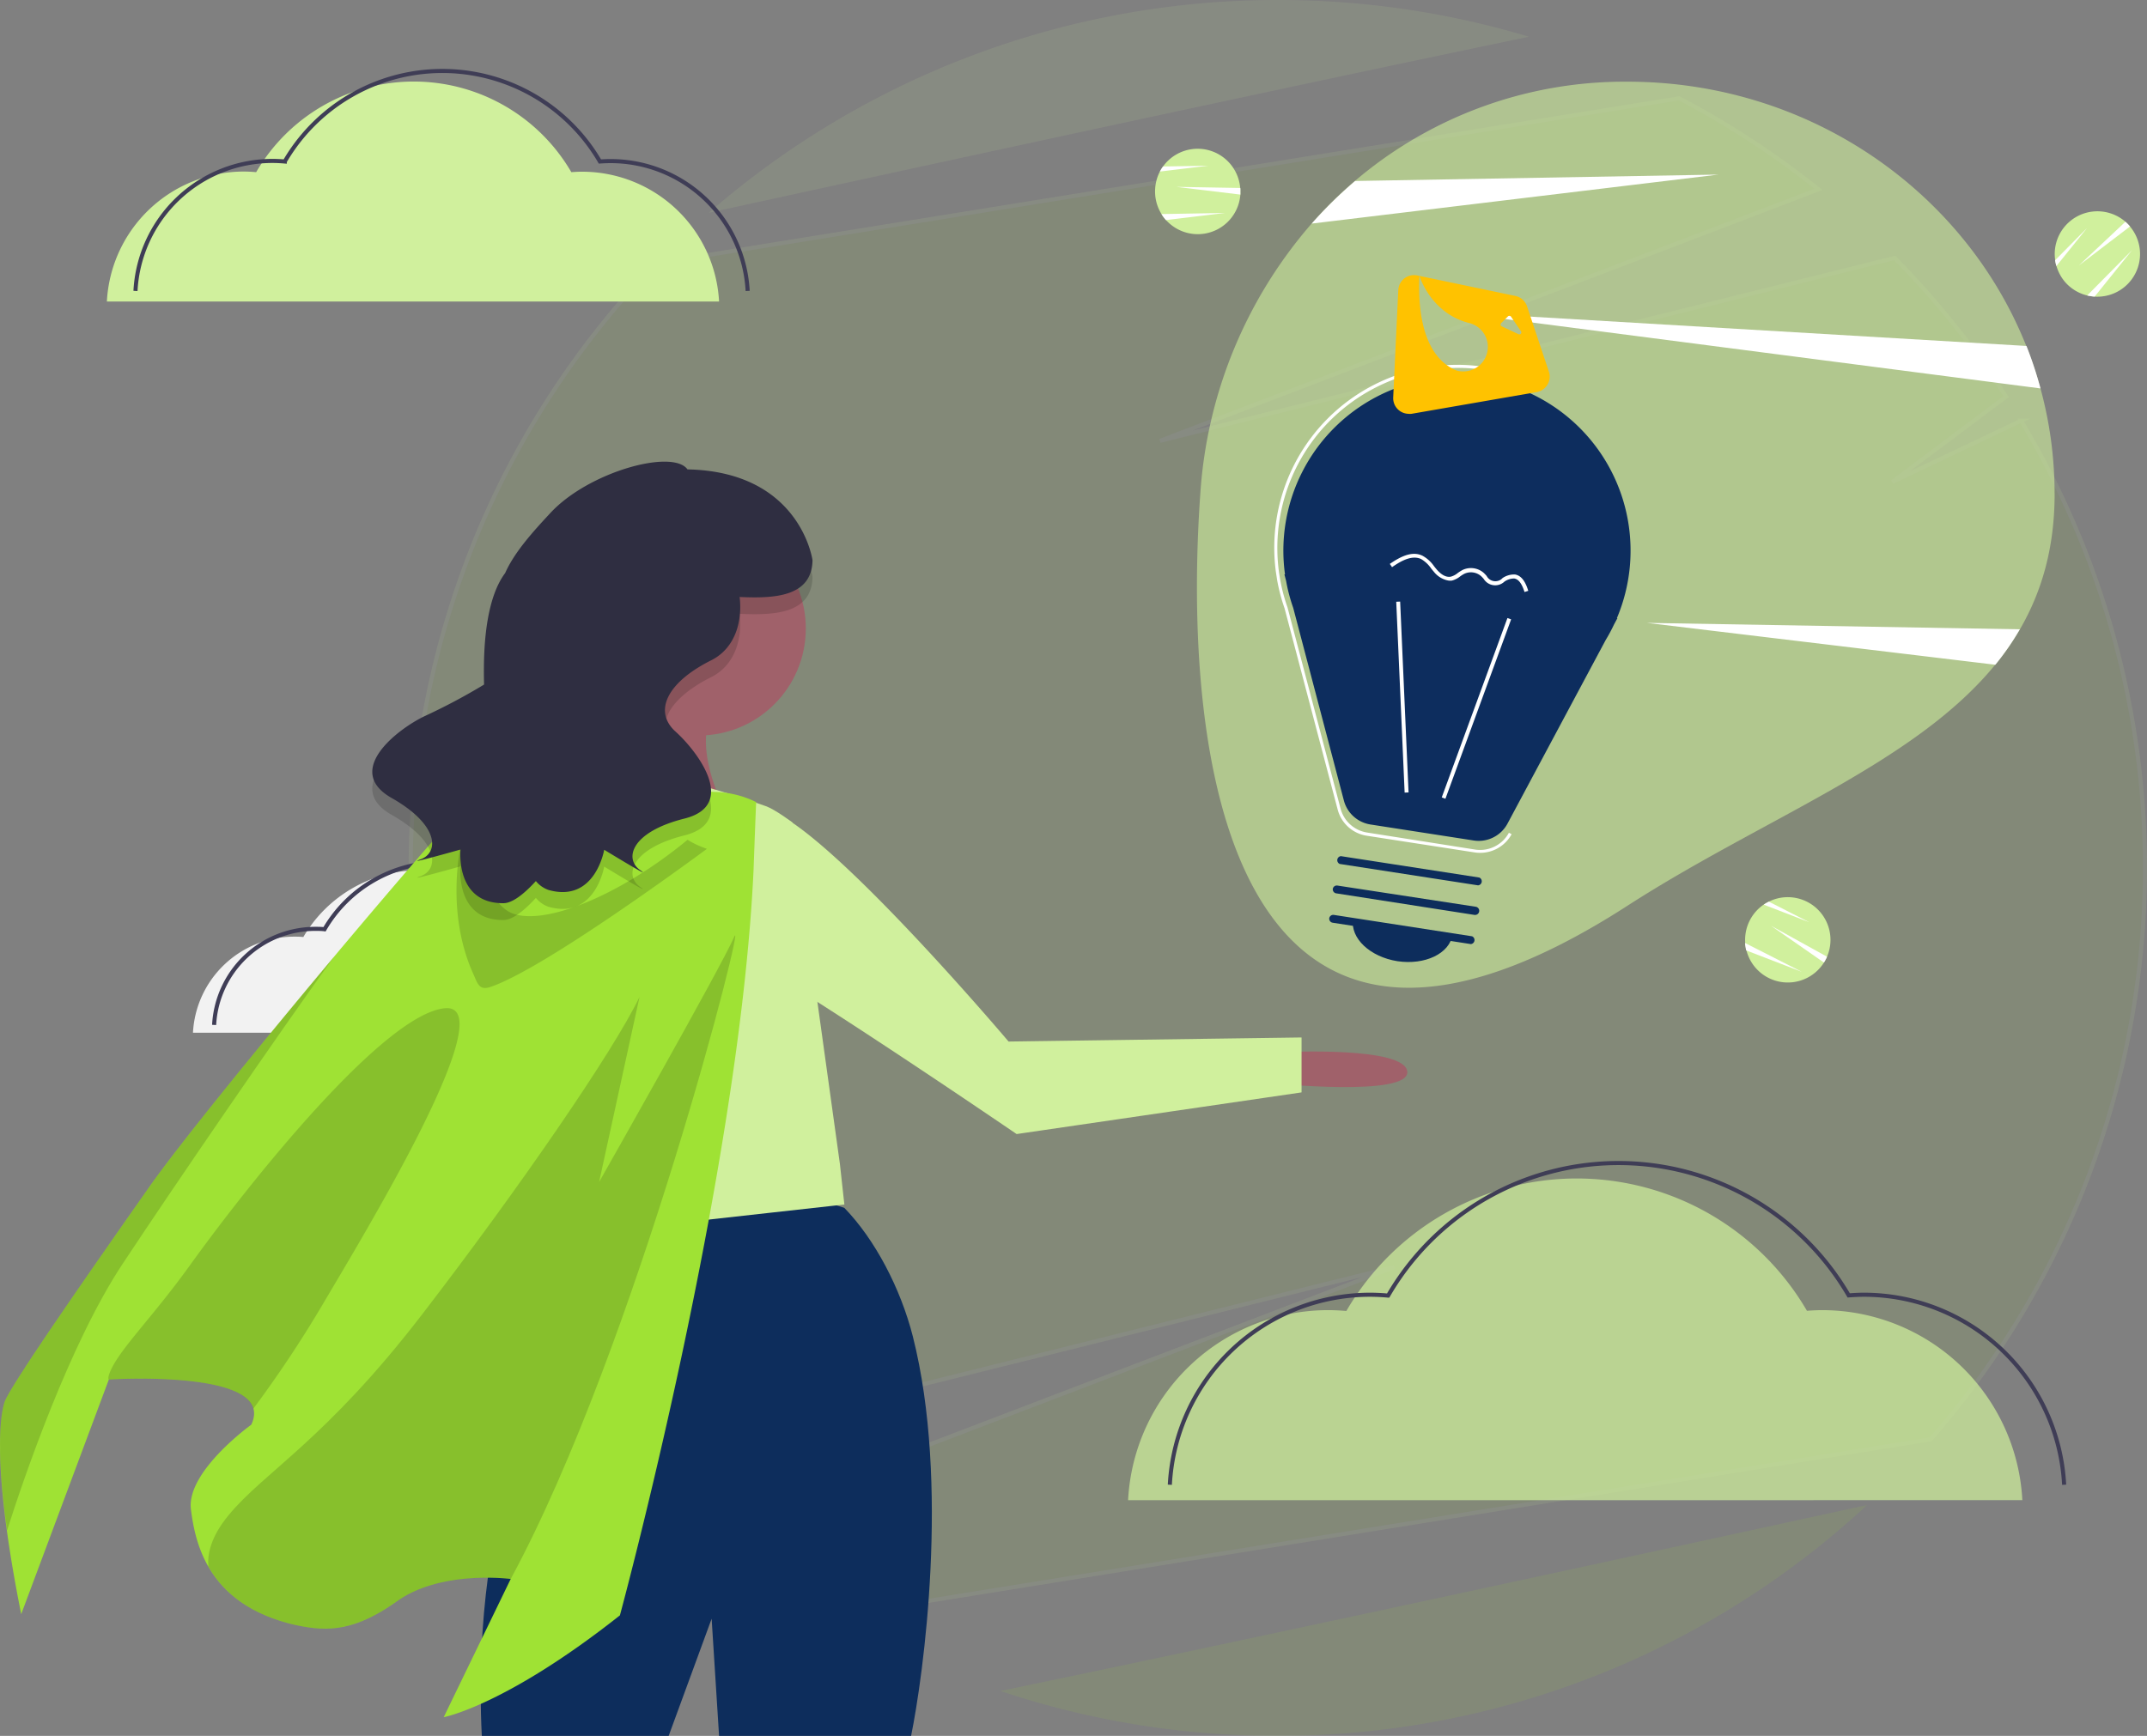 <?xml version="1.0" encoding="utf-8"?>
<svg xmlns="http://www.w3.org/2000/svg" id="Calque_1" data-name="Calque 1" viewBox="0 0 525.5 425">
  <rect x="0" y="0" width="525.5" height="425" fill="#808080" stroke="none"/>
  <defs>
    <style>.cls-1{opacity:0.1;}.cls-2,.cls-4{fill:#9fe234;}.cls-2{stroke:#d0f09d;}.cls-15,.cls-2,.cls-6{stroke-miterlimit:10;}.cls-3,.cls-7,.cls-8{fill:#d0f09d;}.cls-5{fill:#f2f2f2;}.cls-18,.cls-6{fill:none;}.cls-6{stroke:#3f3d56;}.cls-7{opacity:0.71;}.cls-8{opacity:0.6;}.cls-9{fill:#fff;}.cls-10{fill:#0d2d5e;}.cls-11{fill:#0d2d5c;}.cls-12{fill:#a0616a;}.cls-13{fill:#d0cde1;}.cls-14{opacity:0.15;isolation:isolate;}.cls-15{stroke:#fff;}.cls-16{fill:#6c63ff;}.cls-17{fill:#2f2e41;}.cls-19{fill:#ffc200;}</style>
  </defs>
  <g id="Groupe_1263" data-name="Groupe 1263">
    <g id="Groupe_1757" data-name="Groupe 1757" class="cls-1">
      <path id="Tracé_4423" data-name="Tracé 4423" class="cls-2" d="M494.69,103,463.16,118,491,97.1a214,214,0,0,0-27.26-33.94L283.93,107.93,445.08,46.36A212.71,212.71,0,0,0,411,24.08L160.5,64.49a212.75,212.75,0,0,0-32.86,252L162,300.17l-30.55,22.88a213.66,213.66,0,0,0,25,33.15l184.82-46-166.6,63.65a213.36,213.36,0,0,0,30.26,21.7l267.63-43.18A212.76,212.76,0,0,0,494.68,103Z" transform="translate(0 0)"/>
      <path id="Tracé_4424" data-name="Tracé 4424" class="cls-3" d="M312.86,0A211.69,211.69,0,0,0,173.48,52.1C234.49,38.78,316.52,21,374.25,9A212.42,212.42,0,0,0,312.86,0Z" transform="translate(0 0)"/>
      <path id="Tracé_4425" data-name="Tracé 4425" class="cls-4" d="M312.67,425A211.76,211.76,0,0,0,457,368.47C393.18,382.4,304.23,401.68,244.87,414A212.33,212.33,0,0,0,312.67,425Z" transform="translate(0 0)"/>
    </g>
    <g id="Groupe_1260" data-name="Groupe 1260">
      <path id="Tracé_1762" data-name="Tracé 1762" class="cls-5" d="M47.23,252.84A24.83,24.83,0,0,1,72,229.32c.76,0,1.5,0,2.24.1a33,33,0,0,1,57,0c.62,0,1.25-.07,1.88-.07a24.81,24.81,0,0,1,24.79,23.52" transform="translate(0 0)"/>
      <path id="Tracé_1763" data-name="Tracé 1763" class="cls-6" d="M52.41,250.93A24.82,24.82,0,0,1,77.2,227.41c.75,0,1.5,0,2.23.1a33,33,0,0,1,57,0c.62,0,1.24-.07,1.88-.07a24.83,24.83,0,0,1,24.79,23.52" transform="translate(0 0)"/>
      <path id="Tracé_1764" data-name="Tracé 1764" class="cls-7" d="M276.11,367.29a49.09,49.09,0,0,1,49-46.53c1.49,0,3,.08,4.42.21a65.22,65.22,0,0,1,112.74-.05c1.23-.09,2.47-.16,3.72-.16a49.08,49.08,0,0,1,49,46.52" transform="translate(0 0)"/>
      <path id="Tracé_1765" data-name="Tracé 1765" class="cls-6" d="M286.33,363.51a49.1,49.1,0,0,1,49-46.52c1.49,0,3,.08,4.43.21a65.2,65.2,0,0,1,112.73-.05c1.23-.09,2.47-.16,3.73-.16a49.1,49.1,0,0,1,49,46.52" transform="translate(0 0)"/>
      <path id="Tracé_1766" data-name="Tracé 1766" class="cls-3" d="M26.16,73.82A33.58,33.58,0,0,1,59.7,42c1,0,2,.06,3,.15a44.62,44.62,0,0,1,77.14,0c.84-.06,1.69-.11,2.55-.11A33.58,33.58,0,0,1,176,73.82" transform="translate(0 0)"/>
      <path id="Tracé_1767" data-name="Tracé 1767" class="cls-6" d="M33.16,71.23A33.58,33.58,0,0,1,66.7,39.4c1,0,2,.05,3,.14a44.64,44.64,0,0,1,77.14,0c.84-.06,1.69-.1,2.54-.1A33.6,33.6,0,0,1,183,71.23" transform="translate(0 0)"/>
    </g>
    <g id="Groupe_1261" data-name="Groupe 1261">
      <path id="Tracé_1774" data-name="Tracé 1774" class="cls-8" d="M502.89,120.89c0,13.13-3.11,23.93-8.5,33.19a65,65,0,0,1-6.05,8.67c-19.82,24.25-56.68,37.53-90,59-98.34,63.46-109-38.22-104.55-100.88a111.81,111.81,0,0,1,27.28-66.17,104.78,104.78,0,0,1,10.62-10.45A101.72,101.72,0,0,1,398.33,20c44.53,0,82.55,26.85,97.62,64.7a97.55,97.55,0,0,1,6.93,36.19Z" transform="translate(0 0)"/>
      <path id="Tracé_1775" data-name="Tracé 1775" class="cls-9" d="M420.61,42.74l-99.55,12a104.57,104.57,0,0,1,10.62-10.43Z" transform="translate(0 0)"/>
      <path id="Tracé_1776" data-name="Tracé 1776" class="cls-9" d="M494.38,154.07a66.62,66.62,0,0,1-6,8.68L403.07,152.5Z" transform="translate(0 0)"/>
      <path id="Tracé_1777" data-name="Tracé 1777" class="cls-9" d="M499.43,95.1,354.92,76.36,496,84.7A95.4,95.4,0,0,1,499.43,95.1Z" transform="translate(0 0)"/>
      <path id="Tracé_1778" data-name="Tracé 1778" class="cls-3" d="M303.59,46.87c0,.26,0,.52,0,.77a10.45,10.45,0,0,1-20.85-1.52A10.57,10.57,0,0,1,283.89,42a10.33,10.33,0,0,1,.77-1.24A10.45,10.45,0,0,1,303.55,46,8.06,8.06,0,0,1,303.59,46.87Z" transform="translate(0 0)"/>
      <path id="Tracé_1779" data-name="Tracé 1779" class="cls-9" d="M303.59,46.87c0,.26,0,.52,0,.77l-15.65-1.89,15.64.27A8.06,8.06,0,0,1,303.59,46.87Z" transform="translate(0 0)"/>
      <path id="Tracé_1780" data-name="Tracé 1780" class="cls-9" d="M299.86,52.14l-14.48,1.74a10.42,10.42,0,0,1-1.1-1.47Z" transform="translate(0 0)"/>
      <path id="Tracé_1781" data-name="Tracé 1781" class="cls-9" d="M295.75,40.57,283.9,42a8.83,8.83,0,0,1,.77-1.24Z" transform="translate(0 0)"/>
      <path id="Tracé_1782" data-name="Tracé 1782" class="cls-3" d="M446.81,235c-.12.23-.25.45-.38.66a10.45,10.45,0,1,1-14.73-14.2,8.78,8.78,0,0,1,1.26-.73,10.45,10.45,0,0,1,14.22,13.5C447.07,234.52,446.94,234.78,446.81,235Z" transform="translate(0 0)"/>
      <path id="Tracé_1783" data-name="Tracé 1783" class="cls-9" d="M446.81,235c-.12.23-.25.45-.38.66l-12.94-9,13.69,7.57A7.76,7.76,0,0,1,446.81,235Z" transform="translate(0 0)"/>
      <path id="Tracé_1784" data-name="Tracé 1784" class="cls-9" d="M441,237.93l-13.6-5.24a11.28,11.28,0,0,1-.28-1.82Z" transform="translate(0 0)"/>
      <path id="Tracé_1785" data-name="Tracé 1785" class="cls-9" d="M442.84,225.79l-11.14-4.3a8.78,8.78,0,0,1,1.26-.73Z" transform="translate(0 0)"/>
      <path id="Tracé_1786" data-name="Tracé 1786" class="cls-3" d="M520.83,54.88a6.91,6.91,0,0,1,.51.57,10.45,10.45,0,0,1-16,13.47,10.61,10.61,0,0,1-2-3.78,10,10,0,0,1-.31-1.42,10.45,10.45,0,0,1,17.2-9.42A8.36,8.36,0,0,1,520.83,54.88Z" transform="translate(0 0)"/>
      <path id="Tracé_1787" data-name="Tracé 1787" class="cls-9" d="M520.83,54.88c.18.19.35.37.51.57L508.82,65,520.21,54.3A8.36,8.36,0,0,1,520.83,54.88Z" transform="translate(0 0)"/>
      <path id="Tracé_1788" data-name="Tracé 1788" class="cls-9" d="M521.83,61.26l-9.14,11.35a11,11,0,0,1-1.82-.28Z" transform="translate(0 0)"/>
      <path id="Tracé_1789" data-name="Tracé 1789" class="cls-9" d="M510.81,55.84l-7.49,9.3a10,10,0,0,1-.31-1.42Z" transform="translate(0 0)"/>
      <path id="Tracé_1790" data-name="Tracé 1790" class="cls-10" d="M314.54,140.62l-.17,0,.42,1.61a41.92,41.92,0,0,0,1.74,6.6L328.93,196a8,8,0,0,0,6.51,5.86l25.29,3.92A8,8,0,0,0,369,201.6l24-44.89a41.74,41.74,0,0,0,2.06-3.84l.82-1.53h-.13a42.49,42.49,0,1,0-81.23-10.7Z" transform="translate(0 0)"/>
      <path id="Tracé_1791" data-name="Tracé 1791" class="cls-9" d="M362.28,208.8a8.42,8.42,0,0,1-1.33-.1l-26.44-4.09a8.72,8.72,0,0,1-7.1-6.4l-13-49.28a44.6,44.6,0,0,1-1.82-6.92l-.33-2.16a44.78,44.78,0,0,1,51.28-50l-.12.73a44.08,44.08,0,0,0-50.36,49.61l.26,1.62a42.74,42.74,0,0,0,1.8,6.86l13,49.31a8,8,0,0,0,6.5,5.85L361.07,208a8,8,0,0,0,8.25-4.12l.66.36A8.75,8.75,0,0,1,362.28,208.8Z" transform="translate(0 0)"/>
      <rect id="Rectangle_547" data-name="Rectangle 547" class="cls-9" x="338.01" y="172.98" width="46.77" height="0.96" transform="translate(74.23 453.16) rotate(-69.89)"/>
      <rect id="Rectangle_548" data-name="Rectangle 548" class="cls-9" x="342.78" y="147.27" width="0.96" height="46.77" transform="translate(-7.18 15.27) rotate(-2.52)"/>
      <path id="Tracé_1792" data-name="Tracé 1792" class="cls-11" d="M360,231.14l-33.87-5.24a1,1,0,0,1-.78-1.12,1,1,0,0,1,1.08-.79l33.87,5.24a1,1,0,0,1-.28,1.91Z" transform="translate(0 0)"/>
      <path id="Tracé_1793" data-name="Tracé 1793" class="cls-11" d="M360.91,224,327,218.71a1,1,0,0,1-.78-1.12,1,1,0,0,1,1.06-.79h0L361.21,222a1,1,0,0,1,.84,1.08A1,1,0,0,1,361,224h-.07Z" transform="translate(0 0)"/>
      <path id="Tracé_1794" data-name="Tracé 1794" class="cls-11" d="M361.78,216.76l-33.87-5.24a1,1,0,0,1,.29-1.91l33.88,5.24a1,1,0,0,1-.3,1.91Z" transform="translate(0 0)"/>
      <path id="Tracé_1795" data-name="Tracé 1795" class="cls-11" d="M342.05,235.33c6.72,1,12.75-1.86,13.46-6.48l-24.33-3.77C330.47,229.7,335.33,234.28,342.05,235.33Z" transform="translate(0 0)"/>
      <path id="Tracé_1796" data-name="Tracé 1796" class="cls-9" d="M354.23,142.08a5.86,5.86,0,0,1-3.3-2.13c-.22-.25-.43-.51-.64-.77a7.64,7.64,0,0,0-2.48-2.32c-2.22-1-4.83.41-7.09,2l-.55-.8c2.49-1.7,5.39-3.27,8-2a8.27,8.27,0,0,1,2.84,2.58c.2.25.4.51.61.75.68.8,2,2.09,3.5,1.79a4.61,4.61,0,0,0,1.68-.89,9.16,9.16,0,0,1,1.19-.75,4.74,4.74,0,0,1,5.19.74,9.85,9.85,0,0,1,.7.74,2.4,2.4,0,0,0,3.26,1,2.44,2.44,0,0,0,.62-.49,5,5,0,0,1,2.93-.88l.1,0c1.9.29,2.77,2.4,3.27,4l-.92.29c-.67-2.13-1.5-3.19-2.57-3.31a4.22,4.22,0,0,0-2.35.77,3.29,3.29,0,0,1-4.66-.14,3,3,0,0,1-.41-.53,8,8,0,0,0-.63-.67,3.78,3.78,0,0,0-4.11-.58,7.28,7.28,0,0,0-1.06.67,5.49,5.49,0,0,1-2,1A3,3,0,0,1,354.23,142.08Z" transform="translate(0 0)"/>
    </g>
    <g id="Groupe_1758" data-name="Groupe 1758">
      <path id="Tracé_1768" data-name="Tracé 1768" class="cls-11" d="M174.18,396.31,176,425h47c3-14.68,9.52-61.82.43-97.79-3-11.79-9.27-23.76-16.78-31.5,0,0-11.48-3.79-19.28-4.15-18.81-.88-42.81,0-47.39,9.75,0,0-2.5,21.65-3.55,26.89S115,366.78,117.93,425h45.73Z" transform="translate(0 0)"/>
      <path id="Tracé_1769" data-name="Tracé 1769" class="cls-12" d="M314.39,257.59s29.53-1.47,30.06,4.79-33.11,2.83-33.11,2.83Z" transform="translate(0 0)"/>
      <circle id="Ellipse_391" data-name="Ellipse 391" class="cls-12" cx="171.03" cy="153.87" r="26.2"/>
      <path id="Tracé_1770" data-name="Tracé 1770" class="cls-12" d="M153.22,160.33s-7.33,32.48-18.86,41.92,45.06,0,45.06,0-12.57-21-3.14-30.4S153.22,160.33,153.22,160.33Z" transform="translate(0 0)"/>
      <path id="Tracé_1771" data-name="Tracé 1771" class="cls-3" d="M206.67,294.9l-17.38,1.93-48.64,5.41L140,300.5c-3.53-9.63-20.54-56.5-22.42-70.57-2.1-15.72,19.92-34.58,19.92-34.58s21-4.2,27.24-4.2c4.49,0,16.14,3.9,22.73,6.23,2.27.8,6.5,4,6.5,4L205.58,285l.8,7.3Z" transform="translate(0 0)"/>
      <path id="Tracé_1772" data-name="Tracé 1772" class="cls-12" d="M127.55,294.61s14.67,30.4,21,27.25-15.72-34.58-15.72-34.58Z" transform="translate(0 0)"/>
      <path id="Tracé_1773" data-name="Tracé 1773" class="cls-13" d="M126,211.09,70.49,257.2s-21,14.67,17.81,25.15,41.92,16.77,41.92,16.77,4.19-13.63,9.43-11.53l-45.06-22,36.68-22Z" transform="translate(0 0)"/>
      <path id="Tracé_1797" data-name="Tracé 1797" class="cls-14" d="M183.38,221.57l15,2.74.8,3.53.66,5.72s-13.07-3.08-17.83-10.14S183.38,221.57,183.38,221.57Z" transform="translate(0 0)"/>
      <path id="Tracé_1798" data-name="Tracé 1798" class="cls-3" d="M172.6,211.08s.34,17.19,22,30.76,54.23,35.81,54.23,35.81l69.74-10.2V254l-71.71,1s-51.46-60.87-61.61-56.77A21.46,21.46,0,0,0,172.6,211.08Z" transform="translate(0 0)"/>
      <g id="Groupe_1262" data-name="Groupe 1262">
        <path id="Tracé_1799" data-name="Tracé 1799" class="cls-15" d="M185.1,196.38Z" transform="translate(0 0)"/>
        <path id="Tracé_1800" data-name="Tracé 1800" class="cls-4" d="M160.94,189.44s-22,14.25-34.54,1.2c0,0-4-.95-9.4,3.26s-66.45,76.72-80.52,96.77S3.76,337.44,1.29,342.82c0,0-4.71,9.27,3.9,52.38l21.45-57.45S68,335.07,61.5,348.81c0,0-15.92,11.44-14.77,20.71s4.69,23.26,25,28.2c7.88,1.77,14.65,2,25.47-5.71s27.8-5.43,27.8-5.43L108.6,420.42s15.1-2.78,43.13-24.93c0,0,29.16-107.53,32.7-182.22.66-18.13.66-16.89.66-16.89a24.19,24.19,0,0,0-10.15-2.49C168.81,193.67,160.94,189.44,160.94,189.44Z" transform="translate(0 0)"/>
        <path id="Tracé_1801" data-name="Tracé 1801" class="cls-14" d="M103.32,321.8c23.76-30.9,46.73-64.28,53.21-77.72l-9.89,45.3s29.8-52.5,33.06-60S155.92,329.41,125,386.59c0,0-17-2.28-27.8,5.42s-17.59,7.48-25.48,5.72C60.49,395,54.38,389.47,51,383.52c-.26-3,.58-7.25,4.9-12.5C64.61,360.39,79.56,352.7,103.32,321.8Z" transform="translate(0 0)"/>
        <path id="Tracé_1802" data-name="Tracé 1802" class="cls-14" d="M46.58,309.65c14.52-20.18,47.27-61.27,62.25-62.8S88.39,303.36,78.9,319.5A288.84,288.84,0,0,1,62,344.9c-2.5-9.28-35.4-7.14-35.4-7.14s-.32-.26.3-1.8C29.23,330.29,37.06,322.89,46.58,309.65Z" transform="translate(0 0)"/>
        <path id="Tracé_1803" data-name="Tracé 1803" class="cls-14" d="M1.28,342.82c2.48-5.38,21.12-32.1,35.2-52.15,7.26-10.36,27.05-34.69,45.23-56.39C67.19,254.49,43.11,289.63,30,309.45c-13,19.64-24.15,52.3-28.27,65.25C-1.85,349,1.28,342.82,1.28,342.82Z" transform="translate(0 0)"/>
        <path id="Tracé_1804" data-name="Tracé 1804" class="cls-16" d="M185.1,196.38Z" transform="translate(0 0)"/>
        <path id="Tracé_1805" data-name="Tracé 1805" class="cls-14" d="M120.31,241.54c-2.73,1-3.25-.24-4.23-2.56s-8.34-16.71-1.4-40.42c0,0,2.39,20.48,9.87,24.65,7.23,4,26.32-3.22,43.74-17.61a20.11,20.11,0,0,0,3.63,1.8l1.1.43C164.19,214.33,132.62,237.22,120.31,241.54Z" transform="translate(0 0)"/>
      </g>
      <path id="Tracé_1806" data-name="Tracé 1806" class="cls-14" d="M103.66,179.58a148.17,148.17,0,0,0,14.84-7.87c-.38-11.42,1-21.79,5.14-27.28,2.31-5.25,7.16-10.5,11-14.64,9.33-10.16,30-15.83,33.63-10.75,27.68.55,30.6,22.24,30.6,22.24-.15,9.08-9.58,9.37-17.84,9,.74,6.2-1.23,12.63-6.94,15.49-10.92,5.46-14.2,12.55-8.74,17.47s15.29,18,2.18,21.29-14.74,9.83-10.92,12.56-8.73-4.92-8.73-4.92-2.19,13.1-13.65,9.83a6.92,6.92,0,0,1-3.07-2.17c-3.1,3.4-5.86,5.41-7.94,5.42-11.92.07-10.5-13.14-10.5-13.14s-14.15,4-9.73,2.38,4.6-8.35-7.13-15S97.08,182.84,103.66,179.58Z" transform="translate(0 0)"/>
      <path id="Tracé_1807" data-name="Tracé 1807" class="cls-17" d="M103.66,175.46a148.17,148.17,0,0,0,14.84-7.87c-.38-11.42,1-21.79,5.14-27.28,2.31-5.25,7.16-10.5,11-14.64,9.33-10.16,30-15.83,33.63-10.75,27.68.55,30.6,22.24,30.6,22.24-.15,9.08-9.58,9.37-17.84,9,.74,6.2-1.23,12.63-6.94,15.49-10.92,5.46-14.2,12.55-8.74,17.47s15.29,18,2.18,21.29-14.74,9.83-10.92,12.56-8.73-4.92-8.73-4.92-2.19,13.1-13.65,9.83a6.92,6.92,0,0,1-3.07-2.17c-3.1,3.4-5.86,5.41-7.94,5.42-11.92.07-10.5-13.14-10.5-13.14s-14.15,4-9.73,2.38,4.6-8.35-7.13-15S97.08,178.72,103.66,175.46Z" transform="translate(0 0)"/>
      <path id="Tracé_1808" data-name="Tracé 1808" class="cls-18" d="M163.66,425H176l-1.82-28.69Z" transform="translate(0 0)"/>
    </g>
  </g>
  <g id="Calque_2" data-name="Calque 2">
    <g id="Calque_1-2" data-name="Calque 1-2">
      <path class="cls-19" d="M379.11,91l-5.35-16a3.86,3.86,0,0,0-2.88-2.55l-23.47-4.9c1.55,4.42,5.45,9.89,12.24,11.55h0a6,6,0,1,1-3,11.65h0l-.16-.06h-.05q-.33-.13-.66-.3c-7.18-3.56-8.8-13.58-8.37-22.84l-.53-.11a3.84,3.84,0,0,0-4.56,3,4.52,4.52,0,0,0-.08.63L341,97.31a3.83,3.83,0,0,0,3.66,4,3.47,3.47,0,0,0,.85,0L376.1,96a3.86,3.86,0,0,0,3.15-4.46A3.65,3.65,0,0,0,379.11,91Zm-7.47-9.19-4.06-1.91a.49.49,0,0,1-.25-.65.58.58,0,0,1,.11-.15l1.65-1.64a.49.49,0,0,1,.69,0,.19.19,0,0,1,.06.07l2.42,3.55a.49.49,0,0,1-.62.73Z" transform="translate(0 0)"/>
    </g>
  </g>
</svg>